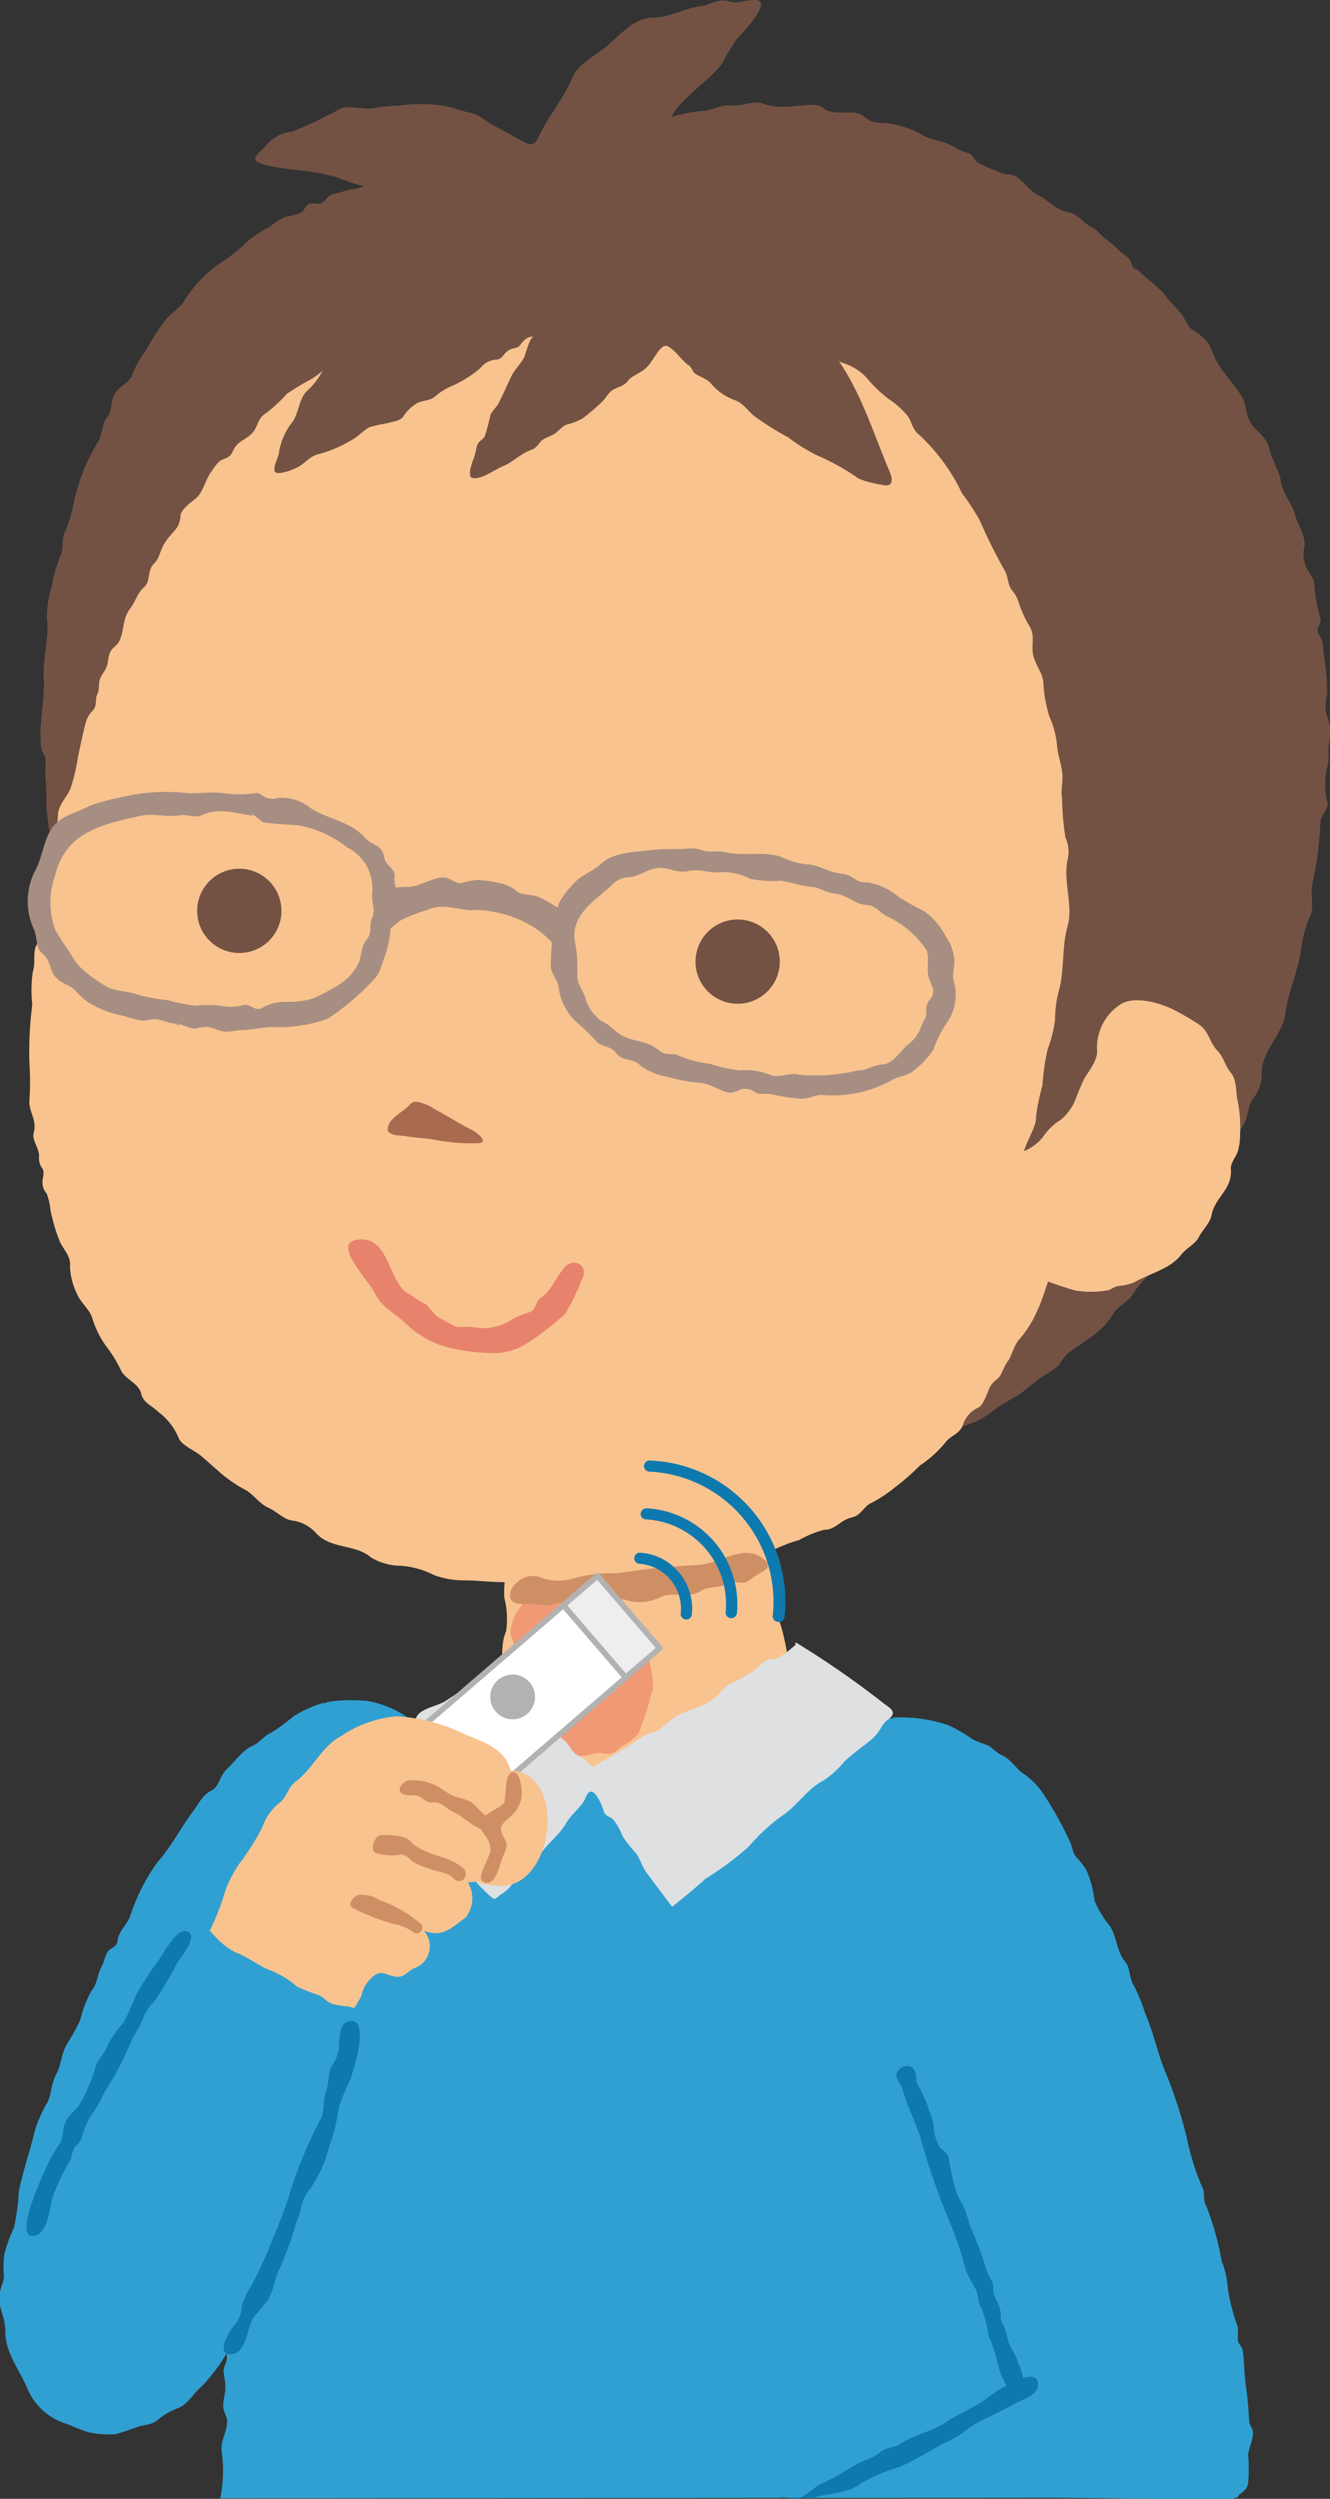 <svg xmlns="http://www.w3.org/2000/svg" width="75.42" height="141.75" viewBox="0 0 75.42 141.75"><rect x="0" y="0" width="75.42" height="141.75" fill="#333333" stroke="none"/><defs><style>.cls-1{fill:#30a0d2;}.cls-2{fill:#f8c38e;}.cls-3{fill:#f19975;}.cls-4{fill:#dee0e1;}.cls-5{fill:#735244;}.cls-6{fill:#a86b4f;}.cls-7{fill:#e7826d;}.cls-8{fill:#cf8f65;}.cls-9{fill:#0e79af;}.cls-10{fill:#fff;}.cls-10,.cls-11{stroke:#b2b2b2;stroke-linecap:round;stroke-linejoin:round;stroke-width:0.32px;}.cls-11{fill:#eeeeef;}.cls-12{fill:#b2b2b2;}.cls-13{fill:#a78e82;}</style></defs><g id="レイヤー_2" data-name="レイヤー 2"><g id="レイヤー_1-2" data-name="レイヤー 1"><path class="cls-1" d="M60,141.68c-.57-.32-.51-.83-.7-1.43s-.44-1.1-.64-1.66a10.15,10.15,0,0,1-.47-1.84c-.11-.59-.47-1.09-.6-1.67a14.19,14.19,0,0,0-.62-1.91c-.48-1.23-1.28-2.44-1.37-3.78a6,6,0,0,0-.55-1.62,12.29,12.29,0,0,0-.45-1.42c-.23-.4-.22-.9-.43-1.32-.28-.58-.49-1.16-.79-1.73s-.21-.92-.47-1.36-.08-1.26-.48-1.66a1.6,1.6,0,0,1-.63-1.18c0-.63-.57-1.08-.67-1.67-.18-1.13-.84-2-1.12-3.12-.13-.53-.67-1-.68-1.54a9.55,9.55,0,0,0-.62-2c-.13-.51-.54-.83-.55-1.39a11.59,11.59,0,0,0-.33-1.53,27.17,27.17,0,0,1-.3-3.6c0-.59.18-1.4-.07-1.93s.13-1,.21-1.46A5.06,5.06,0,0,1,49,98c.25-.25.43-.59.83-.6a4.89,4.89,0,0,1,.92.12s-.25-.1-.06-.09h0a8.36,8.36,0,0,1,3.1.44,8.4,8.4,0,0,1,1.39.81A8.68,8.68,0,0,0,56,99c.29.16.47.4.78.55.49.21.74.64,1.16,1a4.15,4.15,0,0,1,1.15,1.1,19.54,19.54,0,0,1,1.6,2.86c.14.31.13.6.37.87a4.21,4.21,0,0,1,.55.71,6.34,6.34,0,0,1,.46,1.73,5.7,5.7,0,0,0,.87,1.44c.41.65.37,1.44.89,2.06.28.33.19.93.48,1.34a9.25,9.25,0,0,1,.63,1.56c.5,1.12.71,2.34,1.2,3.45a24.89,24.89,0,0,1,1.18,3.7,16,16,0,0,0,.57,2c.11.27.2.52.32.78s0,.69.2,1a16.58,16.58,0,0,1,.87,3.12,4.87,4.87,0,0,1,.34,1.52,10.8,10.8,0,0,0,.57,2.2,5.79,5.79,0,0,1,0,.72c0,.23.24.39.28.62.1.65.08,1.32.18,2s.14,1.31.19,2c0,.24.22.43.21.67,0,.48-.28.93-.29,1.43a5.45,5.45,0,0,1,0,1.51c-.11.43-.56.55-.86.87"/><path class="cls-2" d="M46.11,96.55a2.26,2.26,0,0,1-.73-1.18,10.74,10.74,0,0,1-.7-1.3,14.45,14.45,0,0,0-.37-1.76,4.17,4.17,0,0,1-.2-2,1.18,1.18,0,0,0-.14-.68c-.1-.32.06-.6.05-.92A16.1,16.1,0,0,0,43.8,87c-.1-.77-1-.17-1.5-.18a13.46,13.46,0,0,1-2.46-.2c-1.06-.24-2.24.12-3.34-.06a2,2,0,0,0-1.57.27c-.21.13-.44,0-.66,0s-.6.06-.94.11a6.32,6.32,0,0,1-.76-.06c-.28,0-.41.25-.64.34-.5.2-.88-.06-1.36.31s-1,.15-1.51.17c-.95,0-.54.7-.46,1.29s-.05,1.1,0,1.65a4.87,4.87,0,0,1,.1,1.89c-.49,1.14.06,2.47-.37,3.66A3.84,3.84,0,0,1,25.89,98a5.84,5.84,0,0,0-1.39.58c-.32.18,0,1.26.17,1.47s.43.28.57.5a4.89,4.89,0,0,0,.36.63,8.49,8.49,0,0,0,1.1,1.14,5.52,5.52,0,0,0,1.43.73c.28.07.58,0,.85.1s.7.39,1.08.52a3.52,3.52,0,0,0,1,0c.33,0,.62.19.95.23.58.05,1.11.25,1.69.31,1.2.13,2.32.11,3.51.13a41.94,41.94,0,0,0,5.26-.28,17.27,17.27,0,0,0,2.8-.32,6.11,6.11,0,0,1,1.26-.52,3,3,0,0,0,1.29-.32,7.09,7.09,0,0,0,2-1.63,4.13,4.13,0,0,0,.85-2.54c0-.46-.53-.45-.86-.45A4.75,4.75,0,0,1,48.15,98a3.1,3.1,0,0,1-1.2-.67,5.19,5.19,0,0,0-1-.68s.26.06.12-.06Z"/><path class="cls-3" d="M36.89,96.23A11.81,11.81,0,0,1,36.33,98c-.15.68-.88.87-1.34,1.28s-.83.06-1.34.19a2,2,0,0,1-2-.33c-.86-.59-2.17-.91-2.16-2.2a17.9,17.9,0,0,0-.19-1.91A4.88,4.88,0,0,0,29,92.85c-.16-.3.13-1.1.29-1.38a4.08,4.08,0,0,1,1.41-1.33c.35-.19.58,0,.94-.09s.45-.36.77-.36a4.4,4.4,0,0,1,2.12.44c.46.29.67.87,1.09,1.2a2.46,2.46,0,0,1,.86,1.39c.05.8.94,2.89.34,3.56,0,0,.09-.24.07,0S36.91,96,36.89,96.23Z"/><path class="cls-1" d="M58.11,141.68a7.69,7.69,0,0,1,.17-1.6c.07-.62-.31-1-.25-1.63s-.09-1.16-.08-1.75a36.1,36.1,0,0,0,.16-4,5.49,5.49,0,0,1-.15-1.89,1.84,1.84,0,0,0-.17-1.4,2.87,2.87,0,0,1,.14-1.35,9.75,9.75,0,0,0,.13-2.09c0-.43-.27-.82-.15-1.27a2.49,2.49,0,0,0,.06-1.5c-.28-.6.07-.68.32-1.15a5,5,0,0,0,.35-2.07,26.4,26.4,0,0,1,.58-3.41c.07-.56.17-1.11.21-1.67s-.12-1.08-.1-1.62.36-.61.17-1.16a5.29,5.29,0,0,1-.12-1.86,4.85,4.85,0,0,0,0-1.74,9.53,9.53,0,0,1-.33-1.69,12.37,12.37,0,0,0-.44-1.77,5.66,5.66,0,0,1-.31-1.67c0-.52-.65-.92-.76-1.45s-.45-.63-.72-1.05c0,0,.22.17.13.05s.14.19,0,0a14.9,14.9,0,0,0-3.28-2.13,4.85,4.85,0,0,0-2-.75,7.38,7.38,0,0,1-2.34-.84c-.58-.26-1.18.94-1.57,1.31a15,15,0,0,1-2.14,1.38c-.47.32-1.45,1-2.05.91-.42-.06-.72.18-1.12.15a4.84,4.84,0,0,0-1.2-.12,5.77,5.77,0,0,1-2-.07c-.4-.08-.68.22-1.09.14a8.55,8.55,0,0,0-1.22-.26c-.68,0-1.36.32-2,.27-.92-.08-1.87,0-2.79-.12-.44,0-.83.19-1.26,0a1.83,1.83,0,0,0-1-.11c-.3.07-.55.36-.86.19s-.4-.51-.63-.73a2.63,2.63,0,0,1-.68-.84c-.1-.27,0-.54-.19-.78a2.31,2.31,0,0,1-.27-1.83c-.25.06-.5-.08-.76,0s-.38.3-.63.37a14.29,14.29,0,0,0-1.59.57c-.52.23-1.17.07-1.66.4a5.74,5.74,0,0,1-1.61.68,5.3,5.3,0,0,0-1.5.76c-.44.33-.69.64-1.26.64s-.68.47-1.08.58-.48,0-.71.24-.44.65-.73.9c-.47.39-1,.7-1.43,1.13s-.63.82-1,1.2-.56.95-.94,1.35-.51,1-.93,1.43-.39.85-.59,1.4a7.3,7.3,0,0,1-.71,1.28,7.09,7.09,0,0,0-1.1,3.15,3.67,3.67,0,0,0,.28,1.45,10.52,10.52,0,0,0,.38,1.64c.48,1.2.58,2.61,1.35,3.65.38.51.5,1.2.84,1.75a8,8,0,0,1,.76,1.25c.17.45.65.9.6,1.36-.07.63-.17,1.28-.2,1.91,0,.36-.09.72-.08,1.08a3.94,3.94,0,0,1,.1.9c-.09.62.13,1.18-.1,1.8-.48,1.32-.1,2.88-.1,4.23,0,.23-.18.42-.18.66s.11.65.1,1-.12.64-.12,1,.2.55.22.86c0,.66-.42,1.17-.3,1.8a7.78,7.78,0,0,1-.09,2.59"/><path class="cls-4" d="M45.15,93.28c-.31.24-.93.86-1.33.83s-.65.33-1,.6a8.27,8.27,0,0,1-1.32.77c-.43.18-.51.42-.82.71-.65.64-1.59.74-2.33,1.17a8.72,8.72,0,0,0-.88.7c-.28.23-.68.22-1,.43a24.39,24.39,0,0,1-2.34,1.43l-.52.31c-.25-.17-.37-.43-.66-.55-.58-.24-.59-.67-1-1-.7-.51-.94-1.51-1.66-2s-1-1.64-1.4-2.37c-1.23.66-2.47,1.41-3.64,2.19-.5.33-1.77.44-1.69,1.23s.67,1.64.53,2.42c-.23,1.27,1,2.67,1.48,3.74a18.92,18.92,0,0,0,.75,2,9.86,9.86,0,0,0,1.45,1.65c.37.33.3.13.68-.1a2.05,2.05,0,0,0,.76-.84c.34-.64,1.08-.89,1.48-1.48s1-1,1.39-1.66.92-.94,1.14-1.51c.35-.91.91.4,1,.75s.34.31.55.52a3,3,0,0,1,.53.94,8.92,8.92,0,0,0,.79,1c.21.3.3.65.52,1,.51.67,1,1.36,1.51,2,.66-.53,1.25-1,1.89-1.59a16.81,16.81,0,0,0,2.49-1.86,10.19,10.19,0,0,1,2-1.81c.79-.58,1.33-1.47,2.24-1.92a6,6,0,0,0,1.17-1.08c.48-.45,1-.8,1.52-1.24s.55-.85.92-1.11c.56-.4.18-.62-.22-.91a51.69,51.69,0,0,0-5-3.47c-.06.07,0,.12,0,.16s.07,0,0,0C45,93.42,45.36,93.4,45.15,93.28Z"/><path class="cls-5" d="M64.33,15.25c-.17-.16-.17-.42-.33-.6s-.37-.26-.52-.42a4.67,4.67,0,0,0-.76-.65c-.26-.18-.48-.54-.76-.66-.55-.26-.76-.77-1.42-.89s-1-.61-1.6-.92-.84-.77-1.32-1.09c-.26-.17-.57-.09-.85-.21S56,9.5,55.6,9.31s-.33-.37-.53-.53-.61-.2-.88-.39c-.63-.43-1.41-.41-2-.8A5.53,5.53,0,0,0,50.41,7c-.34-.06-.7,0-1-.12s-.49-.41-.84-.47c-.54-.1-1.42.11-1.85-.25S45.76,6,45.15,6a3.88,3.88,0,0,1-1.8-.09c-.55-.27-1.29.15-1.89.07s-1.15.35-1.74.32c-.15,0-1.67.25-1.57.37-.22-.29,1.43-1.7,1.64-1.9A8.65,8.65,0,0,0,40.9,3.68a15.19,15.19,0,0,1,.86-1.44C42,2,44-.09,42.74,0c-.56,0-.88.24-1.44.07S40.2.3,39.74.35C38.83.46,38,1,37,1s-1.87,1-2.51,1.55-1.68,1.07-2,1.78c-.46,1.17-1.36,2.2-1.91,3.35-.18.37-.29.66-.77.42s-1-.57-1.58-.85-.73-.5-1.17-.71-.89-.21-1.33-.41a7.16,7.16,0,0,0-1.56-.22A8.67,8.67,0,0,0,22.57,6a8.32,8.32,0,0,0-1.41.14c-.61.09-1.21-.17-1.81,0a26.2,26.2,0,0,1-2.79,1.33,2.17,2.17,0,0,0-1.42.72c-.17.24-.58.51-.67.77-.19.52,2.79.7,3,.76a13.12,13.12,0,0,1,1.54.31c.16.06,1.55.6,1.65.48-.16.2-.95.25-1.2.35s-.66.11-.88.34-.31.39-.62.35c-.74-.1-.49.3-1,.56a4.46,4.46,0,0,1-.8.2,4,4,0,0,0-.89.58,6,6,0,0,0-1.2.77,11.6,11.6,0,0,1-1.18,1A7.42,7.42,0,0,0,10.49,17c-.22.44-.79.74-1.09,1.13a13.14,13.14,0,0,0-1.09,1.69,6.33,6.33,0,0,0-.74,1.25c-.18.66-.62.67-1,1.18s-.15,1-.48,1.39-.26,1-.56,1.47A11,11,0,0,0,4.2,28.44a8.74,8.74,0,0,1-.48,1.67c-.29.5-.07.93-.29,1.42a7.78,7.78,0,0,0-.49,1.71,6,6,0,0,0-.28,1.82c.14,1.12-.24,2.23-.18,3.36.08,1.33-.3,2.61-.15,3.93,0,.25.21.45.24.69s0,.65,0,1a13.57,13.57,0,0,1,.06,1.69,18.42,18.42,0,0,0,.26,1.94c0,.25,0,.49,0,.74s.4.54.34.88c-.13.75.06.93.33,1.59A9.81,9.81,0,0,1,4,52.74a15.26,15.26,0,0,0,.91,3.77,31,31,0,0,1,1.25,3c.13.39.2,1.13.49,1.42.44.46.47,1.1.76,1.67a12.83,12.83,0,0,1,.85,1.84,3.88,3.88,0,0,0,.64,1.51c.28.38.72.7.82,1.18a3.91,3.91,0,0,0,.89,1.62c.31.44.55.85.83,1.31s.61.75.84,1.19.56,1,.84,1.46a1.7,1.7,0,0,0,.51.7c.26.17.54.24.72.51a15.89,15.89,0,0,0,2,2.47,30.67,30.67,0,0,0,2.45,2.09,9.18,9.18,0,0,0,1.53,1.2c.58.29.78.71,1.3,1.06s.94.23,1.31.75,1.35.62,1.85.82,1,.65,1.59.91,1,.21,1.53.46a3.4,3.4,0,0,0,1.64.3c.66,0,.71.58,1.42.34.29-.09.46.07.69.2a1.72,1.72,0,0,0,.95.15c.71,0,1.43.15,2.14.19s1.3,0,1.91,0a7.69,7.69,0,0,0,1,0c.4,0,.72.19,1.11.21A10.09,10.09,0,0,0,42,84.72a6.6,6.6,0,0,1,2-.25,1.27,1.27,0,0,0,.75-.22c.34-.2.57,0,.93-.07a1.9,1.9,0,0,0,.67-.29c.28-.12.58,0,.86-.07.59-.1,1-.64,1.58-.65s.88.18,1.4-.32,1.08-.39,1.62-.71c.37-.22.86-.27,1.27-.46.57-.27.9-.69,1.56-.79a4.68,4.68,0,0,0,1.7-.88c.53-.43,1.17-.68,1.7-1.09s.78-.63,1.21-.93a3.49,3.49,0,0,0,.81-.57,3.7,3.7,0,0,1,.44-.6c.79-.63,2-1.24,2.55-2.17.28-.52.77-.7,1.13-1.14a5.24,5.24,0,0,1,1-1.2c.5-.34.57-.8.88-1.28s.7-1.06,1.09-1.58.8-.56.86-1.16a4,4,0,0,1,.83-1.38,11,11,0,0,0,.74-1.5c.15-.27.27-.54.41-.82s.44-.58.59-.9c.23-.48.17-1,.52-1.43a2.18,2.18,0,0,0,.45-1.43c0-1.22,1.2-2.15,1.34-3.35s.73-2.39.9-3.64A6.13,6.13,0,0,1,74.28,52c.28-.58,0-1.26.14-1.88a18.85,18.85,0,0,0,.45-3.42c0-.54.57-.78.38-1.3a4.07,4.07,0,0,1,.07-2.08,5.44,5.44,0,0,0,0-.9,5.13,5.13,0,0,0,.11-1c0-.35-.16-.71-.24-1a3.25,3.25,0,0,1,.07-1.08,12.76,12.76,0,0,0-.18-2.13c-.06-.5,0-.74-.26-1.16s.12-.61.06-1a8.21,8.21,0,0,1-.35-1.87c0-.42-.3-.63-.45-1a1.77,1.77,0,0,1-.12-1.11c.13-.65-.37-1.25-.52-1.87s-.69-1.17-.8-1.87-.52-1.22-.65-1.85-.62-.89-1-1.39-.27-1.07-.56-1.57-.87-1.16-1.27-1.74-.41-1.07-.78-1.48a3.88,3.88,0,0,0-.76-.59c-.27-.18-.38-.55-.56-.8-.32-.46-.75-.79-1.07-1.27-.14-.21-1.67-1.42-1.64-1.5s.08.26,0,.13Z"/><path class="cls-2" d="M56.78,65.46a2.59,2.59,0,0,0,2.39-1,3.26,3.26,0,0,1,1-.95A3,3,0,0,0,61,62.34a11.75,11.75,0,0,1,.52-1.22c.24-.35.75-1.07.69-1.51a2.92,2.92,0,0,1,1.42-2.69c.84-.43,2.28,0,3.06.43a14.73,14.73,0,0,1,1.32.78c.52.34.58,1,1,1.44s.44.87.78,1.27.28,1,.38,1.54a7.77,7.77,0,0,1,.15,2,3.17,3.17,0,0,1-.15,1c-.11.28-.4.61-.37.93.09,1.19-.91,1.59-1.1,2.64-.08.43-.52.83-.72,1.23s-.68.59-1,1c-.61.8-1.81,1.07-2.66,1.56a2.87,2.87,0,0,1-.92.21c-.24.05-.42.23-.67.26a5.59,5.59,0,0,1-1.73,0,17.62,17.62,0,0,1-2.4-.86c-.48-.24-1-.41-1.44-.68s-.74-.79-1.17-1.15c-.79-.67.33-1.72.17-2.59-.1-.55.19-.89.16-1.41s.13-1,.56-1q-.09,0-.09-.06C57.06,65.46,56.69,65.56,56.78,65.46Z"/><path class="cls-2" d="M37.15,16.3c-.69-.07-1.43,0-2.14,0-.53,0-1.18-.4-1.69-.17a2.34,2.34,0,0,1-1.63.34,5.07,5.07,0,0,0-1,0,6.2,6.2,0,0,0-1.36-.12c-.38.05-.76.45-1.18.54a8.53,8.53,0,0,1-1.41.26,8.86,8.86,0,0,0-1.63.2c-.24.06-.36.27-.53.41a1.81,1.81,0,0,1-.88.26,9.58,9.58,0,0,0-1.39.63c-.59.24-1,.2-1.49.67s-1.11.4-1.54.8-1,1-1.58,1.36a15,15,0,0,0-1.43.86,8.82,8.82,0,0,1-1.19,1.1c-.51.31-.43.81-.84,1.19s-.8.4-1.05,1c-.12.28-.32.34-.59.45s-.46.47-.64.71c-.3.41-.46,1.15-.82,1.45s-.88.67-.9,1c-.05.73-.37.82-.79,1.4s-.34.95-.73,1.35-.17,1-.55,1.32-.47.8-.79,1.21c-.45.59-.32,1.25-.62,1.86-.12.24-.39.36-.51.61s-.1.55-.2.82-.3.47-.39.74,0,.56-.14.83,0,.66-.25.92a1.55,1.55,0,0,0-.41.7c-.17.63-.29,1.29-.44,1.93A10.15,10.15,0,0,1,4,44.72c-.2.49-.61.85-.7,1.37a28.51,28.51,0,0,1-.6,4.2c-.19.53-.55,1-.39,1.57a2.53,2.53,0,0,1-.28,1.83c-.17.46,0,.94-.17,1.43A7.64,7.64,0,0,0,1.83,57a20.59,20.59,0,0,0-.16,3.33,15.73,15.73,0,0,1,0,2.06c-.06.69.45,1.13.24,1.87-.12.44.37.92.3,1.41a1,1,0,0,0,.2.63c.13.23,0,.49,0,.74a.93.93,0,0,0,.24.67,3.72,3.72,0,0,1,.21.92,10.05,10.05,0,0,0,.55,1.84c.23.46.61.8.56,1.37a3.76,3.76,0,0,0,.4,1.56c.18.46.62.79.83,1.27A5.49,5.49,0,0,0,6,76.34a7.41,7.41,0,0,1,.88,1.44c.27.48,1,.72,1.12,1.26s.57.66,1,1.07a3.53,3.53,0,0,1,1.13,1.46c.14.4.92.72,1.25,1s.81.71,1.21,1.06a7.93,7.93,0,0,0,1.35.9c.47.28.76.76,1.28,1s.86.65,1.32.72a2.2,2.2,0,0,1,1.33.66c.85,1,2.26.65,3.17,1.44a3.31,3.31,0,0,0,1.69.47,5,5,0,0,1,1.91.54,5,5,0,0,0,1.67.29c.76,0,1.52.1,2.28.1,1.18,0,2.43.48,3.6.31a13.61,13.61,0,0,1,3.5-.26,6.48,6.48,0,0,0,1.68-.32c.31,0,.56-.23.86-.28s.49.25.77.19.28-.25.45-.34a1.65,1.65,0,0,1,.88-.1,6.05,6.05,0,0,0,2-.49,4.39,4.39,0,0,0,1.5-.52,8.21,8.21,0,0,1,1.49-.58,5.9,5.9,0,0,1,1.42-.58c.65,0,.91-.55,1.53-.69s.69-.66,1.18-.85a8.12,8.12,0,0,0,1.33-.89,13.34,13.34,0,0,0,1.39-1.22,6.48,6.48,0,0,0,1.43-1.29c.29-.41.82-.48,1-1a1.64,1.64,0,0,1,.89-1c.34-.19.52-1,.73-1.29s.37-.31.5-.52.25-.58.45-.84.34-.93.67-1.26a6,6,0,0,0,1-1.63c.24-.5.43-1.15.62-1.68a2.08,2.08,0,0,0,.18-.82c0-.35.28-.55.4-.86a4.35,4.35,0,0,1,.64-1.55A1.68,1.68,0,0,0,61,68.16c-.08-.53-1-.91-1.45-1.09a3.35,3.35,0,0,1-1.43-1c-.49-.61.7-2,.63-2.73a11.85,11.85,0,0,1,.36-1.75,13.24,13.24,0,0,1,.3-2.07,7.34,7.34,0,0,0,.42-1.69,6.32,6.32,0,0,1,.24-1.72c.29-1.15.14-2.42.47-3.57s-.27-2.57,0-3.77a1.91,1.91,0,0,0-.12-1.25,14.49,14.49,0,0,1-.19-2.19c-.1-.54.08-1,0-1.55s-.22-.9-.28-1.38a5.13,5.13,0,0,0-.45-1.77,8.05,8.05,0,0,1-.34-2c-.1-.57-.51-1-.59-1.58s.13-1-.2-1.54a6.37,6.37,0,0,1-.6-1.33,1.94,1.94,0,0,0-.38-.69c-.26-.32-.21-.79-.43-1.15a31.25,31.25,0,0,1-1.41-2.84,13.64,13.64,0,0,0-1-1.52,10.85,10.85,0,0,0-2.4-3.29c-.45-.35-.39-.69-.7-1.12a5,5,0,0,0-1.06-.94,7.63,7.63,0,0,1-1.29-1.25,3.13,3.13,0,0,0-1.33-.8c-.54-.17-.68-.88-1.27-1s-.79-.46-1.24-.84a5.5,5.5,0,0,0-1.67-.66,5.85,5.85,0,0,1-1.43-.6,5.41,5.41,0,0,0-1.61-.44,7.08,7.08,0,0,0-1.71-.54c-.33,0-1.61-.05-1.82-.36C37.11,16.24,37.33,16.32,37.15,16.3Z"/><path class="cls-5" d="M24.23,15.64a5.2,5.2,0,0,0-1.56,1c-.47.55-1.19.75-1.69,1.27a7.58,7.58,0,0,0-1.27,1.44c-.34.64-1,.82-1.33,1.51a4.34,4.34,0,0,1-1,1.35c-.45.45-.43,1.28-.84,1.78a3.73,3.73,0,0,0-.73,1.75c-.06.27-.33.74-.23,1s1-.09,1.09-.14c.61-.22.82-.73,1.47-.86a7.1,7.1,0,0,0,1.95-.87c.31-.2.53-.46.87-.64A9.26,9.26,0,0,1,22,24c.31-.11.64-.09.87-.37a2.28,2.28,0,0,1,.84-.79c.36-.15.67-.09,1-.38a3.61,3.61,0,0,1,.81-.52,6.49,6.49,0,0,0,1.72-1.06,1.21,1.21,0,0,1,.88-.48c.37,0,.42-.33.69-.51s.51-.1.66-.29.4-.54.79-.5c-.21,0-.46,1-.55,1.2-.23.41-.52.64-.73,1.08s-.45,1-.72,1.52c-.14.25-.35.39-.46.67a10.27,10.27,0,0,1-.31,1.18c-.1.19-.34.27-.42.48s-.1.49-.19.72-.41,1.08-.1,1.16c.48.13,1.29-.48,1.73-.66.6-.24,1-.72,1.64-.94.25-.09.35-.28.51-.46s.47-.27.72-.4.43-.43.74-.56a3.58,3.58,0,0,0,.91-.35,10.92,10.92,0,0,0,1.16-1c.23-.24.32-.5.63-.66s.59-.2.8-.49.74-.42,1.09-.79.66-1.11,1-1.18,1,.88,1.27,1.05.25.32.38.47.63.31.9.55a3.2,3.2,0,0,0,1.38,1c.54.16.81.72,1.26,1a15.57,15.57,0,0,0,1.78,1.11,11.37,11.37,0,0,0,1.58,1,12.91,12.91,0,0,1,2.43,1.35A6,6,0,0,0,50,27.5c.61.16.68-.22.43-.79-.95-2.24-1.61-4.51-3.07-6.53-.28-.38-.69-.67-.94-1.08s-.39-1.05-.92-1.37a32.46,32.46,0,0,1-2.79-2.2,5.44,5.44,0,0,0-1.09-.85,4.94,4.94,0,0,1-.55-.15c-.14-.2-.2-.43-.35-.62a7.76,7.76,0,0,0-.94-1,3.11,3.11,0,0,0-1.42-.67A7.53,7.53,0,0,1,37,11.72a3.7,3.7,0,0,0-1.32-.41,13.06,13.06,0,0,0-2.81-.24,7.52,7.52,0,0,0-1.3.22c-.4.08-.82,0-1.22.13a16.16,16.16,0,0,0-3.06.78c-.39.19-.56.55-.9.79s-.66.3-.86.73-.62.64-.91.9-.31.81-.53,1c.06-.05.21-.09.18.06C24,15.75,24.27,15.41,24.23,15.64Z"/><path class="cls-6" d="M22,64c0-.49.79-.91,1.08-1.18s.28-.33.56-.32a2.83,2.83,0,0,1,1.06.45c.7.36,1.36.81,2.07,1.15.26.13,1,.71.34.75a11.38,11.38,0,0,1-2.6-.22c-.52-.08-1-.09-1.53-.18-.3-.06-.8,0-1-.31A.35.35,0,0,1,22,64Z"/><path class="cls-7" d="M20.52,70.31c1.59,0,1.53,2.53,2.68,3.1.29.15.52.39.82.51s.51.61.88.83.56.29.83.45.77,0,1.17.1a3,3,0,0,0,2.18-.48,4.52,4.52,0,0,1,.88-.36c.48-.11.38-.69.78-.9s.84-1.15,1.24-1.63c.57-.69,1.47-.09,1,.67a12.57,12.57,0,0,1-.92,1.92,15.11,15.11,0,0,1-2,1.56,3.55,3.55,0,0,1-2.47.66A9.68,9.68,0,0,1,25,76.31,5.55,5.55,0,0,1,22.93,75c-.6-.52-1.31-.88-1.67-1.64S18.56,70.3,20.52,70.31Z"/><path class="cls-8" d="M29.67,91c-1.65,0-.26-2.07,1-1.51a2.93,2.93,0,0,0,2,0A8.34,8.34,0,0,1,35,89.25a39.55,39.55,0,0,1,4.48-.47c1.27,0,2.6-1.23,3.74-.4.74.53.07.72-.36,1-.22.12-.38.34-.63.39s-.6-.09-.92.07c-.56.27-1.08.1-1.61.43-.69.43-1.52,0-2.23.32a2.61,2.61,0,0,1-1.93.19c-.31-.14-.47.07-.74.16a6.49,6.49,0,0,1-1.08.12,12.71,12.71,0,0,1-1.95-.15c-.33,0-.59.22-.93.15A7.64,7.64,0,0,0,29.67,91Z"/><path class="cls-1" d="M18.26,96.62a7,7,0,0,0-1.62.74,10.54,10.54,0,0,1-1.23.91c-.43.18-.68.6-1.14.79s-.95.86-1.39,1.28-.46,1-.84,1.2c-.55.26-.74.74-1.1,1.22-.7.93-1.23,2-2,2.86a11,11,0,0,0-1.56,3.08c-.21.52-.6.78-.71,1.35,0,.3-.22.39-.45.55s-.29.63-.45.93c-.25.46-.24,1-.58,1.4a6.28,6.28,0,0,0-.64,1.66A12.53,12.53,0,0,1,3.77,116c-.3.54-.29,1.12-.58,1.66s-.25,1-.47,1.54A8.16,8.16,0,0,0,2,120.78c-.28,1.19-.68,2.3-.93,3.51a12.46,12.46,0,0,1-.29,2.11,8.4,8.4,0,0,0-.53,1.45,5.6,5.6,0,0,0,0,1.53A12.43,12.43,0,0,0,.84,131a6.44,6.44,0,0,0,1.67,2.52c.41.44.57.83,1.22.87s1.08.45,1.74.43a6.22,6.22,0,0,0,3.35-.74,4.3,4.3,0,0,0,1.24-1,13.75,13.75,0,0,1,1.12-1.59c.57-.64.91-1.35,1.42-2a13.91,13.91,0,0,1,1.34-1.94A8,8,0,0,0,15.72,125c.17-.42.72-.79,1-1.18a8.8,8.8,0,0,0,.95-1.5,3.12,3.12,0,0,1,.62-1.28,1.48,1.48,0,0,0,.55-1,1.72,1.72,0,0,1,.76-1c.45-.28.53-.73.68-1.22a10.5,10.5,0,0,1,1.4-2.46c.24-.38.6-.65.82-1,.14-.22.16-.49.28-.73s.33-.3.46-.49.19-.75.36-1.08a3.78,3.78,0,0,0,.61-1.2c.07-.45.38-.6.59-1s.45-1.06.75-1.57a1.75,1.75,0,0,1,.35-.47c.21-.19.08-.4.16-.66a6.24,6.24,0,0,0,.1-1.56c0-.59-.13-1.16-.11-1.75a4,4,0,0,0-.31-1.9,11.41,11.41,0,0,1-.53-1.3c-.18-.4,0-.89-.39-1.19-.68-.56-.91-1.38-1.58-1.94a5.7,5.7,0,0,0-2.24-1c-.34-.1-2.65-.15-2.75.22,0,0,.2-.18,0-.13Z"/><path class="cls-1" d="M70.17,141.68a3.88,3.88,0,0,0,.52-1.28c.26-.68,0-1.07.09-1.73a2.54,2.54,0,0,0-.4-1.69,13.38,13.38,0,0,0-.59-1.33c-.31-.41-.49-.84-.83-1.23a5.51,5.51,0,0,0-1.17-1.19c-.54-.28-1.31-.15-1.82-.47a1.93,1.93,0,0,0-1.5-.34,7.52,7.52,0,0,0-1.61.26c-.3.15-.58.12-.86.34a10.88,10.88,0,0,1-1.1.64,14.26,14.26,0,0,1-3.18,1.92c-.5.13-.91.62-1.33.9a8.84,8.84,0,0,1-.86.46c-.27.14-.69.14-.92.32a9.15,9.15,0,0,1-1.76,1,11.59,11.59,0,0,1-1.54.95,5.42,5.42,0,0,0-1.73.83c-.68.49-1.57.42-2.23,1a4.68,4.68,0,0,1-1.88.65"/><path class="cls-9" d="M44.1,141.68c.45-.13.9.2,1.31,0s.85-.67,1.27-.84c.85-.35,1.56-.93,2.39-1.28a3.15,3.15,0,0,0,.9-.49c.32-.25.74-.22,1.08-.44.79-.53,1.76-.67,2.58-1.22s1.55-.8,2.27-1.31a7.62,7.62,0,0,1,2.19-1.22c1-.32,1,.75.23,1.1s-1.78.93-2.72,1.36a5.42,5.42,0,0,0-1.07.72,7.05,7.05,0,0,1-1.05.56c-.82.46-1.57.92-2.43,1.31a9.49,9.49,0,0,0-2.21.94c-.68.56-1.87.57-2.69.81"/><rect class="cls-10" x="25.22" y="90.45" width="5.41" height="15.28" transform="translate(84.04 12.93) rotate(49.27)"/><rect class="cls-11" x="31.97" y="91" width="5.41" height="2.55" transform="translate(81.98 5.79) rotate(49.27)"/><rect class="cls-11" x="18.46" y="102.63" width="5.41" height="2.55" transform="translate(86.1 20.07) rotate(49.27)"/><circle class="cls-12" cx="29.07" cy="96.26" r="1.27"/><path class="cls-9" d="M41.44,91.79h0a.31.31,0,0,1-.29-.34,4.81,4.81,0,0,0-4.52-5.26.31.31,0,0,1-.3-.33.34.34,0,0,1,.34-.3,5.45,5.45,0,0,1,5.12,5.94A.32.32,0,0,1,41.44,91.79Z"/><path class="cls-9" d="M44.1,92h0a.31.31,0,0,1-.28-.35,7.39,7.39,0,0,0-7-8.17.31.31,0,0,1-.3-.33.32.32,0,0,1,.33-.3,8,8,0,0,1,7.64,8.87A.32.32,0,0,1,44.1,92Z"/><path class="cls-9" d="M38.88,91.87h0a.32.32,0,0,1-.28-.35,2.55,2.55,0,0,0-.6-1.93,2.5,2.5,0,0,0-1.74-.88.31.31,0,0,1-.29-.34.32.32,0,0,1,.34-.29,3.13,3.13,0,0,1,2.17,1.09,3.18,3.18,0,0,1,.75,2.42A.32.32,0,0,1,38.88,91.87Z"/><path class="cls-2" d="M28.73,100.43c3.65-.15,2.71,7.28-.83,6.5-.35-.08-.71,0-1-.33a8.82,8.82,0,0,1-.9-.94,3,3,0,0,1-.32-2.24,4,4,0,0,1,1.18-2c.23-.25.34-.55.66-.7s1-.38,1.24-.18c0,0-.25,0-.07-.06S28.49,100.45,28.73,100.43Z"/><path class="cls-2" d="M11.44,110.37a13.93,13.93,0,0,0,1.34-3.13,7.34,7.34,0,0,1,.79-1.52,14.12,14.12,0,0,0,1.31-2.07,3,3,0,0,1,1-1.41c.4-.33.44-.84.88-1.17,1-.74,1.46-2,2.6-2.6a6.64,6.64,0,0,1,3.12-1.11,9.91,9.91,0,0,1,3.83,1c1,.42,2.37.83,2.64,2.08a3.23,3.23,0,0,1,.14,1.63c-.23,1-1,.66-1.47,1.34.72.5.4,1.35.55,2.06s-1,1.38-1.64,1.3a1.77,1.77,0,0,1-.12,2c-.77.55-1.3,1.18-2.38.75a1.32,1.32,0,0,1-.41,2.08c-.5.15-.67.64-1.25.52s-.75-.38-1.21,0a1.89,1.89,0,0,0-.67,1.1,6.45,6.45,0,0,1-1,1.45c-.33.51-.87.83-1.17,1.34s-.65.52-1.18.83a9,9,0,0,1-2.76.81c-.69.17-.64-.48-1.22-.5s-.76-.52-1.24-.9-.28-.78-.48-1.36a2.49,2.49,0,0,1-.24-1.52,10.35,10.35,0,0,0,0-1.67,13.8,13.8,0,0,0,.18-1.4s0,.24.06.09Z"/><path class="cls-8" d="M27.37,106.73c-.36-.22.43-1.42.44-1.76,0-.68-.42-.91-.68-1.44-.19-.37,1.25-1,1.43-1.22s0-1.7.5-1.78.59,1.26.48,1.57A1.8,1.8,0,0,1,29,103c-.15.14-.53.43-.59.66s.16.56.27.78,0,.57-.16.87S28.12,107.18,27.37,106.73Z"/><path class="cls-8" d="M22.83,101.76c-.4-.24,0-.63.25-.75a2.84,2.84,0,0,1,1.48.21c.44.16.78.53,1.26.7a4.44,4.44,0,0,1,.87.29c.27.18.48.48.73.68s.74.82,0,.89c-.39,0-1.22-.77-1.61-.94s-.55-.39-.86-.53-.46,0-.68-.09-.44-.37-.78-.38A1.51,1.51,0,0,1,22.83,101.76Z"/><path class="cls-8" d="M21.26,105.09c-.29-.18,0-1,.37-1s1.35,0,1.65.36c.72.83,2.2.77,3,1.55.38.35-.11,1-.54.57s-1-.36-1.42-.58a3.91,3.91,0,0,1-.94-.4c-.21-.17-.35-.39-.64-.39A2.93,2.93,0,0,1,21.26,105.09Z"/><path class="cls-8" d="M20,108.23c-.34-.2.06-.65.28-.73a1.78,1.78,0,0,1,1.24.29,7.17,7.17,0,0,1,2.34,1.34.32.32,0,0,1-.42.48,2.61,2.61,0,0,0-1.11-.47A11.74,11.74,0,0,1,20,108.23Z"/><path class="cls-1" d="M16.43,125.43c.2-.47.7-.6.81-1.16a6.89,6.89,0,0,1,.52-1.37c.22-.56.2-1.13.48-1.71a5.56,5.56,0,0,0,.7-1.64c.09-.52-.1-1,.25-1.41a7.13,7.13,0,0,0,.49-1.5c.2-.47,0-1,.29-1.47a1.8,1.8,0,0,0,.26-.69c.06-.53.06-.53-.49-.66a6,6,0,0,1-.85-.13c-.33-.11-.48-.33-.76-.49a12.37,12.37,0,0,1-1.29-.51,5.38,5.38,0,0,0-1.43-.89c-.66-.23-1.27-.73-1.93-1-1.08-.46-1.48-1.32-2.33-2-.37-.3-.63.77-.71,1a8.05,8.05,0,0,1-1,1.59c-.27.41-.71.68-1,1.09s-.36,1.11-.82,1.48-.22,1-.67,1.32c-.23.16-.51.31-.62.58s-.1.58-.33.8a2.07,2.07,0,0,0-.66,1.25c-.06.4-.63.84-.85,1.17-.66,1-1,2.28-1.66,3.26a4.74,4.74,0,0,0-.66,1.53c-.16.5-.62.85-.64,1.39a2.43,2.43,0,0,1-.75,1.49,3.35,3.35,0,0,0-.48,2c0,.58-.37,1.12-.35,1.67s.37,1.2.35,1.8c0,1.26.76,2.12,1.23,3.22a3.51,3.51,0,0,0,2.07,2c.53.16,1,.45,1.55.56a5.87,5.87,0,0,0,1.32.09c.44-.08,1-.31,1.39-.44s.72-.06,1.11-.4a3.92,3.92,0,0,1,1.16-.66c.53-.21.89-.9,1.34-1.25a10.22,10.22,0,0,0,1.8-2.63c.51-.84.84-1.71,1.42-2.49a2.33,2.33,0,0,0,.58-1.08,3,3,0,0,1,.3-1.39c.24-.34.24-.84.52-1.11.48-.48.09-.7.32-1.23l0,.07C16.54,125.17,16.35,125.63,16.43,125.43Z"/><path class="cls-9" d="M13.07,133.55c-.89,0,0-1.44.25-1.68a1.81,1.81,0,0,0,.39-1.06,4.15,4.15,0,0,1,.52-1.11,26.43,26.43,0,0,0,1.13-2.41c.35-.9.72-1.74,1-2.63a24.29,24.29,0,0,1,1.8-4.41c.26-.43.12-1,.31-1.53s.11-1.08.34-1.51a2.58,2.58,0,0,0,.42-1c0-.32,0-1.29.36-1.46,1.16-.58.78,1.39.67,1.85s-.24.86-.36,1.29a15.91,15.91,0,0,0-.67,1.6,12.55,12.55,0,0,1-.59,2.38,7,7,0,0,1-1.06,2.3,2.28,2.28,0,0,0-.51,1.1c-.1.46-.31.85-.41,1.29a21.19,21.19,0,0,1-1,2.57,5.37,5.37,0,0,1-.46,1.35c-.28.33-.56.67-.83,1C14,132,14,133.55,13.07,133.55Z"/><path class="cls-9" d="M1.84,126.84c-1.1,0,.78-3.87,1-4.36.17-.33.38-.61.57-.92s.13-.81.31-1.2.52-.59.76-.94a7.84,7.84,0,0,0,.64-1.3,7.8,7.8,0,0,0,.31-.93c.15-.42.51-.69.66-1.13A5.35,5.35,0,0,1,7,114.75a14.75,14.75,0,0,0,.68-1.51,18.69,18.69,0,0,1,1.28-2c.31-.38,1-1.83,1.6-1.69.77.17-.28,1.48-.48,1.74a18.8,18.8,0,0,1-1.34,2.25,2.73,2.73,0,0,0-.65,1,4.37,4.37,0,0,1-.54,1A19.66,19.66,0,0,1,6.35,118c-.48.69-.69,1.34-1.18,2a4.48,4.48,0,0,0-.54,1.3,1.56,1.56,0,0,1-.35.46c-.2.25-.18.53-.31.81a12,12,0,0,0-1,2.11C2.82,125.2,2.72,126.84,1.84,126.84Z"/><path class="cls-9" d="M57.59,135.63c-.67,0-1-1.46-1.13-2s-.29-.81-.42-1.22a6,6,0,0,0-.43-1.56c-.2-.33-.1-.63-.26-.95a12.83,12.83,0,0,1-.6-1.17,19.47,19.47,0,0,0-.94-2.79,39.36,39.36,0,0,1-1.65-4.8c-.32-.89-.73-1.76-1-2.66-.11-.31-.5-.67-.25-1s.75-.4.93-.07.07.53.17.78a10.48,10.48,0,0,1,.6,1.27c.08.33.26.68.32,1a2.93,2.93,0,0,0,.35,1.33c.2.24.5.34.53.7a13.56,13.56,0,0,0,.29,1.41,3.85,3.85,0,0,0,.5,1.18,7,7,0,0,1,.38,1.12,24.09,24.09,0,0,1,1,2.67c.11.3.35.55.34.89,0,.5.17.63.34,1.07s0,.67.2,1,.23.91.48,1.35S58.61,135.63,57.59,135.63Z"/><path class="cls-13" d="M27.22,49.91a3.65,3.65,0,0,0-1,.17c-.32.07-.55-.16-.82-.26-.62-.22-1.57.49-2.23.49s-1.44.06-1.33.76c.06.35-.15.6-.12.92s-.19.9,0,1.09a8.47,8.47,0,0,1,1-.87,9.53,9.53,0,0,1,1.5-.59c.95-.45,1.9.1,2.85,0a6.57,6.57,0,0,1,3,.86A5.72,5.72,0,0,1,32,54.36c.33-.24.14-1.3.21-1.68s.2-.57.24-.86a10.19,10.19,0,0,1-1-.43,5.06,5.06,0,0,0-.88-.49c-.4-.2-.87-.08-1.24-.32a2,2,0,0,0-1-.48,4.87,4.87,0,0,0-1.1-.16s.26,0,.08,0S27.45,49.94,27.22,49.91Z"/><path class="cls-13" d="M41.41,62c-.58-.09-1.13-.54-1.74-.58a8.42,8.42,0,0,1-1.79-.33,3.55,3.55,0,0,1-1.57-.65c-.4-.43-1-.21-1.36-.69s-.83-.32-1.14-.69A13.26,13.26,0,0,0,32.6,57.9a3.27,3.27,0,0,1-.91-1.81c-.08-.68-.54-.83-.45-1.57a14.63,14.63,0,0,1,.45-3.27,4.88,4.88,0,0,1,.89-1.18c.43-.46,1-.62,1.42-1,.78-.77,2-.72,3.06-.86.67-.09,1.33,0,2-.08a2.12,2.12,0,0,1,.83.12c.4.12.81,0,1.21.08,1,.26,2.15-.06,3.15.26a4.85,4.85,0,0,0,1.46.44c.7,0,1.28.47,2,.53s.78.55,1.44.49a3.61,3.61,0,0,1,1.76.79,11.8,11.8,0,0,0,1.47.83,4,4,0,0,1,1.26,1.47,2.58,2.58,0,0,1,.48,1.42c0,.29-.08.57-.07.85s.16.58.14.88A2.8,2.8,0,0,1,53.71,58a6.54,6.54,0,0,0-.79,1.56,4.61,4.61,0,0,1-1,1.08c-.41.41-.85.36-1.32.62a6.9,6.9,0,0,1-4,.85c-.46,0-.75.26-1.26.21a10.21,10.21,0,0,1-1.47-.22c-.35-.09-.71,0-1-.11a1.08,1.08,0,0,0-.79-.22c-.22.07-.45.24-.69.2ZM34.14,50.71c-.81.62-1.76,1.5-1.54,2.68a8.5,8.5,0,0,1,.13,2c0,.39.4.91.49,1.32a2.41,2.41,0,0,0,.93,1.24c.49.21.73.6,1.19.83s1.09.28,1.62.53c.23.11.4.3.64.42s.6,0,.88.15a6.62,6.62,0,0,0,1.8.47,8.31,8.31,0,0,0,1.65.37,3.64,3.64,0,0,1,1.73.25c.51.22,1.13-.16,1.68,0a10.46,10.46,0,0,0,3.33-.25c.52,0,.88-.32,1.41-.34s1-.77,1.38-1.11a2.05,2.05,0,0,0,.76-1c.1-.29.34-.55.31-.88a.86.86,0,0,1,.19-.67c.46-.57,0-.84-.09-1.43s.12-1.08-.14-1.46A5.33,5.33,0,0,0,50.34,52c-.5-.24-.63-.63-1.24-.67s-1.1-.57-1.72-.64-.91-.36-1.41-.39-1.12-.26-1.71-.34a6.18,6.18,0,0,1-1.72-.11,3.32,3.32,0,0,0-1.75-.37c-.63.06-1.1-.22-1.75-.07s-1.17-.24-1.76-.17-1,.46-1.59.52a1.36,1.36,0,0,0-.85.31c-.11.1-.65.64-.79.62,0,0,.22-.1.09,0S34.32,50.58,34.14,50.71Z"/><path class="cls-13" d="M14.31,46.26c-1-.12-1.93-.48-2.9,0-.33.16-.9-.11-1.28,0-.68.1-1.41-.12-2.08,0-2.15.48-4.32.9-4.91,3.36a4.52,4.52,0,0,0,0,3.14A14.47,14.47,0,0,0,4,54.09a3.3,3.3,0,0,0,.94,1.12,8.26,8.26,0,0,0,1.19.8c.52.25,1.15.2,1.69.42a11.29,11.29,0,0,0,1.72.31,9,9,0,0,0,1.56.31,5.7,5.7,0,0,1,1.37,0A2.88,2.88,0,0,0,13.86,57c.35-.05.6.39,1,.18a2.52,2.52,0,0,1,1.33-.35,4.58,4.58,0,0,0,1.61-.21,13,13,0,0,0,1.52-.82,3,3,0,0,0,1-1.14c.22-.47.12-.92.47-1.35s.11-.81.32-1.25-.07-.87,0-1.43a2.6,2.6,0,0,0-1.44-2.57A6.32,6.32,0,0,0,17,46.83c-.68-.07-1.38-.08-2.05-.18-.05,0-.73-.57-.72-.52s.23.15.07.13S14.54,46.29,14.31,46.26ZM10.05,58.07c-.62,0-1-.39-1.66-.2-.47.12-1.09-.2-1.56-.28A5.42,5.42,0,0,1,5,56.85a3.83,3.83,0,0,1-.73-.66c-.28-.3-.59-.33-.9-.57-.53-.39-.43-.75-.72-1.25-.13-.22-.38-.34-.47-.57s-.12-.65-.22-1a3.82,3.82,0,0,1,0-3.35c.58-1,.47-2.31,1.54-3,.49-.31,1.06-.46,1.57-.73a11,11,0,0,1,1.75-.48A10.82,10.82,0,0,1,10.71,45c.67,0,1.37-.09,2,0a5.83,5.83,0,0,0,1.72,0c.26-.07.47.17.68.26a1.32,1.32,0,0,0,.71,0,2.54,2.54,0,0,1,1.65.48c1,.73,2.34.8,3.19,1.75.47.51,1,.39,1.14,1.18.06.43.66.64.58,1.07s.21.8.22,1.3a12.81,12.81,0,0,1-.45,1.63,6.79,6.79,0,0,1-.31,1.54c-.17.39-.28,1-.6,1.31a14,14,0,0,1-2.66,2.27,8.09,8.09,0,0,1-3.12.47c-.56,0-1.14.16-1.7.17-.33,0-.65.11-1,.09s-.61-.22-.94-.26a2.85,2.85,0,0,0-.77.09c-.28,0-.74-.24-1-.28,0,0,.25.11,0,.08S10.31,58.1,10.05,58.07Z"/><circle class="cls-5" cx="41.83" cy="54.55" r="2.39"/><circle class="cls-5" cx="13.57" cy="51.67" r="2.39"/></g></g></svg>